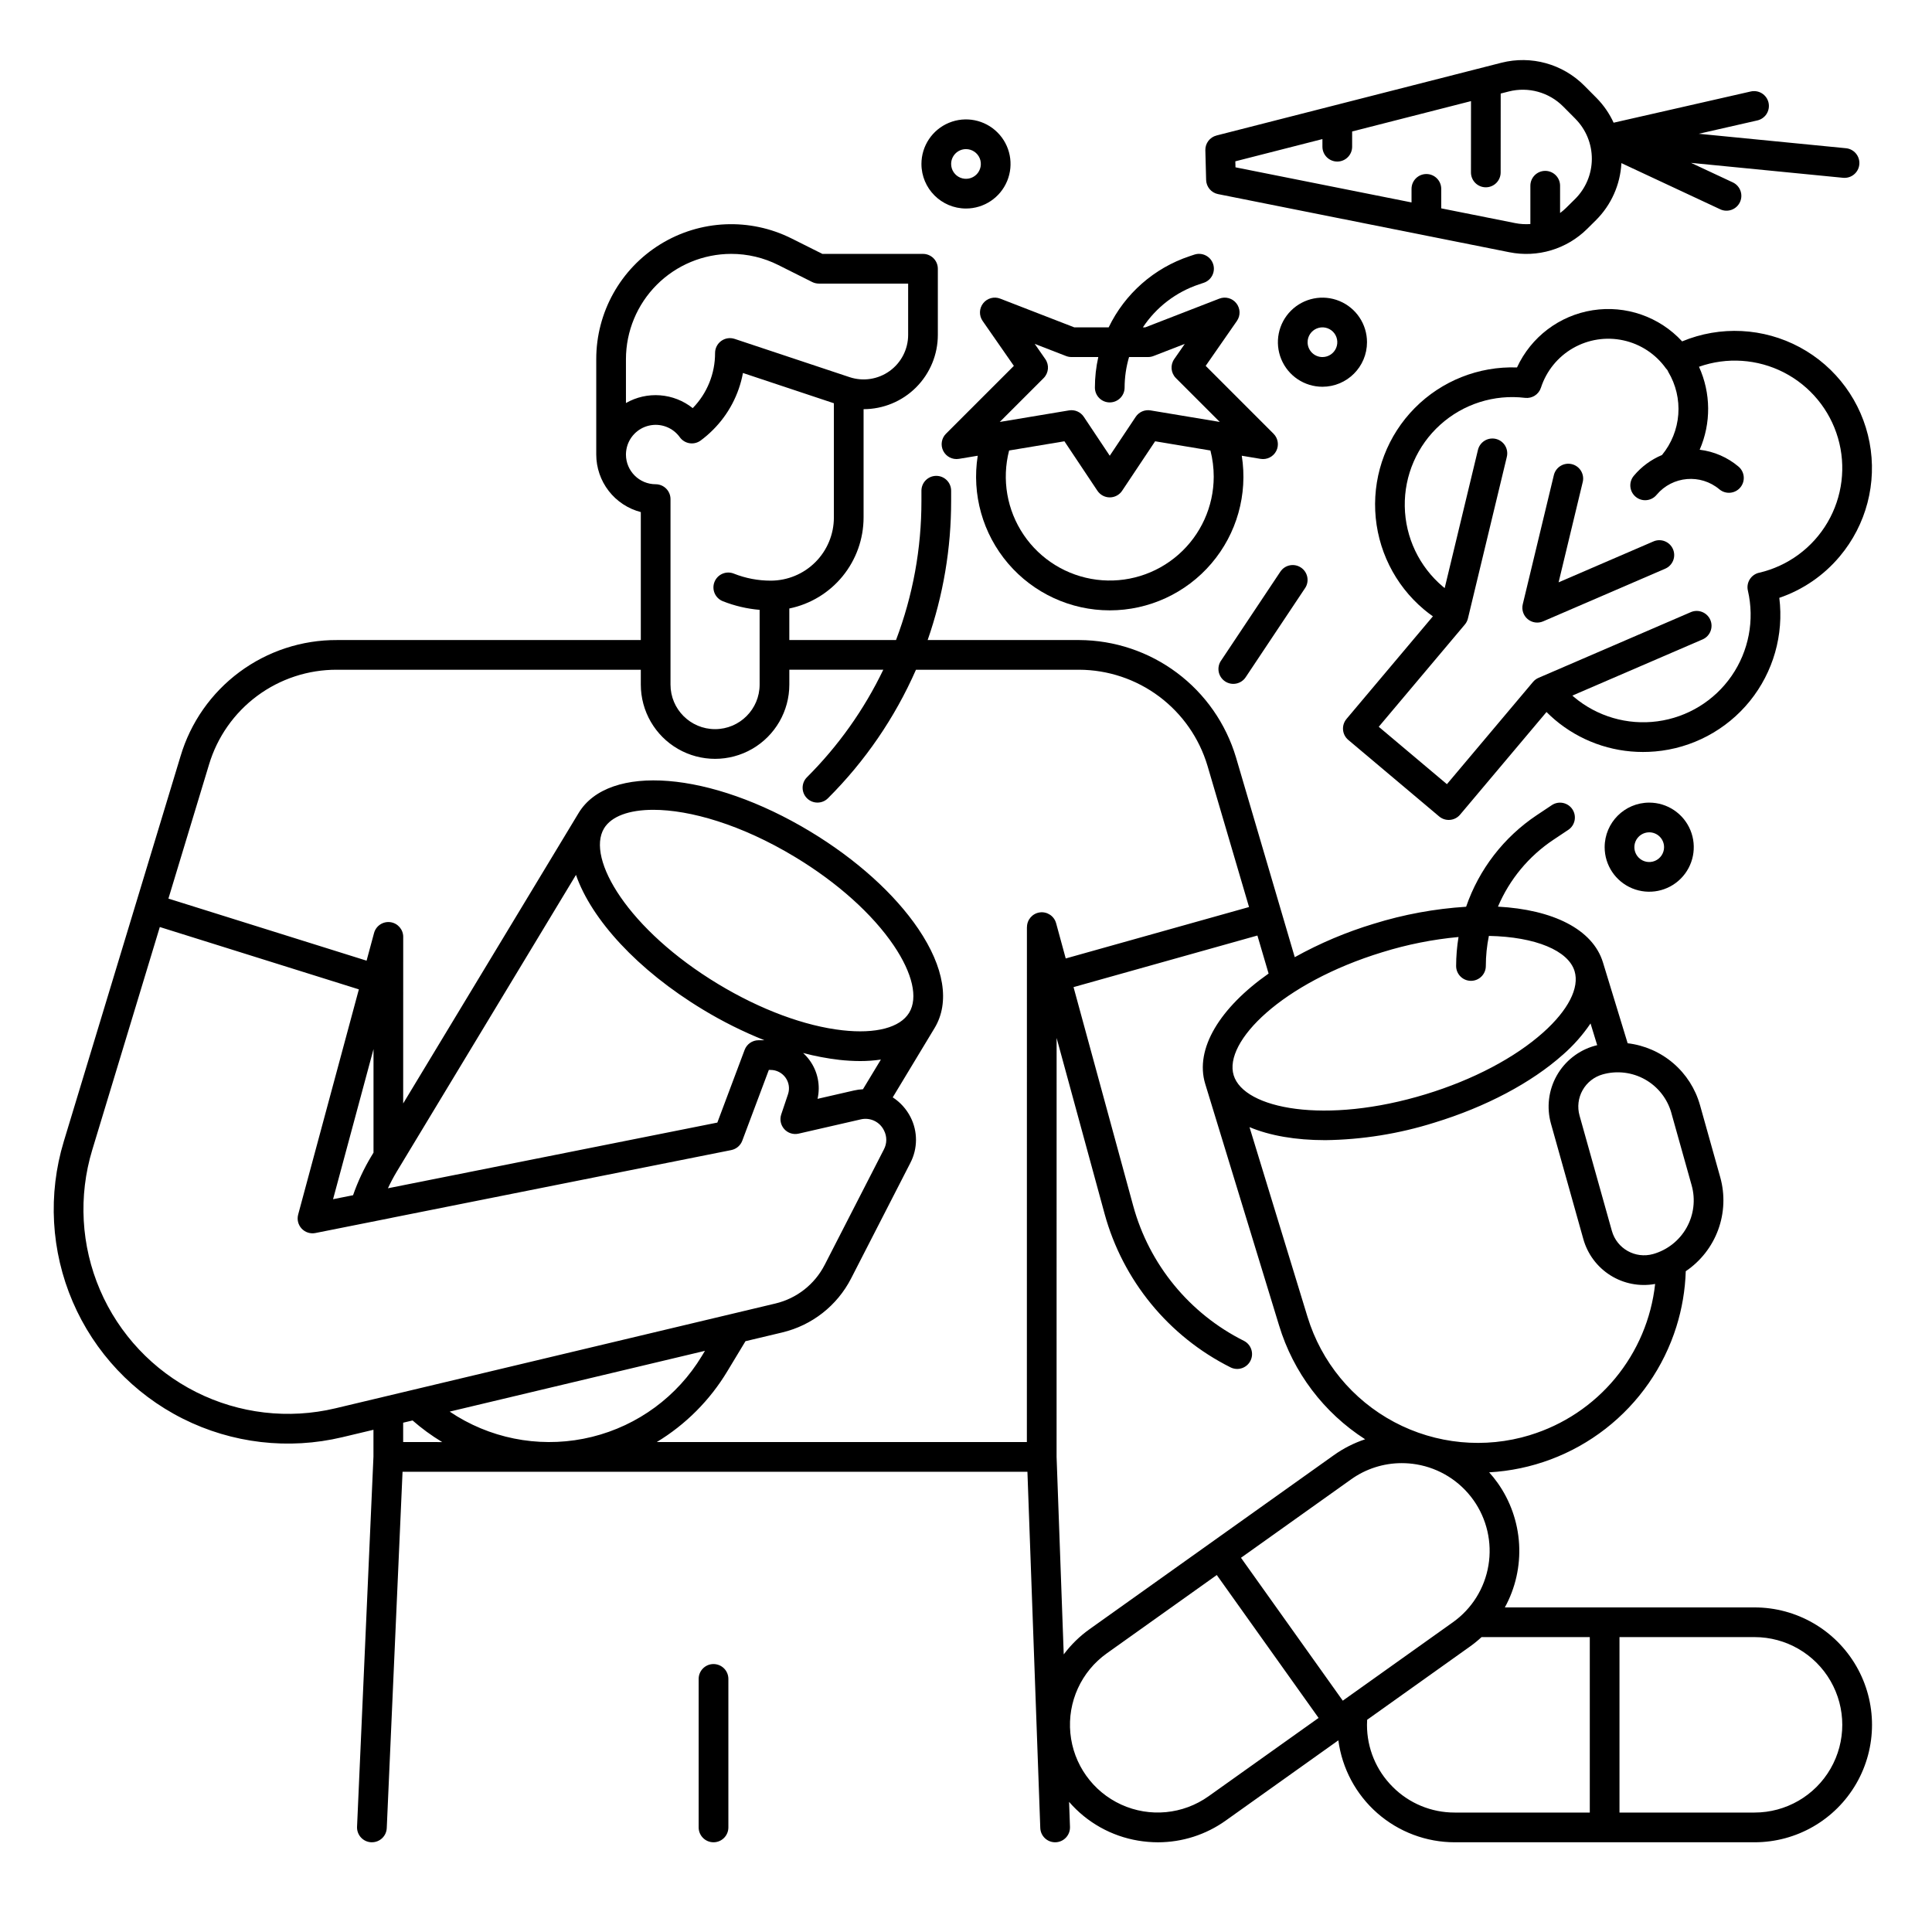 <?xml version="1.0" encoding="UTF-8"?>
<!-- Uploaded to: ICON Repo, www.iconrepo.com, Generator: ICON Repo Mixer Tools -->
<svg fill="#000000" width="800px" height="800px" version="1.1" viewBox="144 144 512 512" xmlns="http://www.w3.org/2000/svg">
 <g>
  <path d="m631.55 291.45c7.043-8.371 9.945-19.473 7.894-30.219-2.051-10.75-8.832-20.004-18.465-25.195-9.633-5.188-21.09-5.766-31.195-1.566-6.035-6.543-14.938-9.637-23.73-8.25-8.789 1.387-16.309 7.074-20.035 15.16-10.141-0.355-19.965 3.547-27.102 10.762-7.133 7.215-10.93 17.082-10.469 27.219 0.465 10.137 5.141 19.617 12.902 26.148 0.773 0.648 1.574 1.254 2.383 1.828l-22.906 27.199 0.004 0.004c-1.398 1.664-1.188 4.144 0.473 5.543l24.086 20.285h0.004c1.66 1.398 4.144 1.188 5.543-0.477l22.902-27.199c0.715 0.711 1.445 1.398 2.211 2.039v0.004c6.527 5.527 14.805 8.555 23.355 8.547 1.051 0 2.109-0.043 3.164-0.137l0.004 0.004c9.844-0.848 18.922-5.664 25.145-13.344 6.219-7.684 9.039-17.566 7.816-27.371 6.242-2.129 11.781-5.926 16.016-10.984zm-21.391 4.336h-0.004c-1.016 0.234-1.898 0.863-2.453 1.75-0.555 0.887-0.734 1.957-0.496 2.973 1.809 7.816 0.238 16.031-4.324 22.629-4.566 6.594-11.699 10.961-19.652 12.02-7.949 1.062-15.98-1.277-22.113-6.445-0.145-0.121-0.281-0.25-0.422-0.375l34.543-14.902c1.973-0.875 2.867-3.176 2.016-5.156-0.855-1.977-3.144-2.902-5.133-2.07l-40.406 17.43c-0.562 0.242-1.059 0.613-1.453 1.082l-22.816 27.094-18.062-15.211 22.816-27.094c0.395-0.469 0.672-1.02 0.816-1.613l10.301-42.785h-0.004c0.262-1.02 0.102-2.102-0.441-3.004-0.547-0.898-1.426-1.547-2.449-1.793-1.023-0.246-2.106-0.07-3 0.484-0.891 0.555-1.527 1.441-1.762 2.469l-8.805 36.578c-0.148-0.117-0.297-0.23-0.441-0.352-6.301-5.301-9.996-13.066-10.137-21.297-0.145-8.227 3.281-16.117 9.395-21.629 6.109-5.516 14.305-8.117 22.477-7.133 1.871 0.223 3.637-0.906 4.215-2.699 1.438-4.426 4.469-8.164 8.504-10.48 4.039-2.316 8.793-3.051 13.34-2.059 4.547 0.988 8.566 3.637 11.273 7.422 0.121 0.168 0.258 0.324 0.402 0.469 0.062 0.152 0.133 0.301 0.211 0.445 2.031 3.398 2.965 7.34 2.668 11.289-0.297 3.945-1.805 7.703-4.32 10.762-2.879 1.203-5.426 3.074-7.43 5.465-0.691 0.793-1.035 1.836-0.953 2.887 0.082 1.051 0.582 2.023 1.391 2.703 0.805 0.68 1.852 1.008 2.898 0.906 1.051-0.098 2.019-0.613 2.684-1.43 4.203-4.988 11.648-5.625 16.637-1.426 1.664 1.379 4.129 1.156 5.523-0.496 1.391-1.652 1.191-4.117-0.453-5.523-2.922-2.473-6.508-4.031-10.312-4.484 3.059-7.027 2.992-15.016-0.18-21.992 7.383-2.609 15.512-2.066 22.484 1.504 6.969 3.574 12.16 9.855 14.352 17.375 2.191 7.516 1.191 15.605-2.766 22.363-3.957 6.758-10.523 11.586-18.152 13.352z"/>
  <path d="m582.14 287.5-25.094 10.824 6.394-26.574 0.004 0.004c0.508-2.113-0.793-4.242-2.906-4.75-2.113-0.508-4.238 0.793-4.75 2.906l-8.238 34.227c-0.348 1.449 0.152 2.973 1.293 3.93 1.141 0.961 2.723 1.195 4.094 0.605l32.324-13.945c0.969-0.406 1.738-1.184 2.133-2.156 0.395-0.977 0.379-2.07-0.035-3.035-0.418-0.965-1.203-1.723-2.184-2.106-0.98-0.383-2.07-0.359-3.031 0.07z"/>
  <path d="m409.06 223.14c-1.613-0.625-3.445-0.125-4.516 1.238-1.07 1.359-1.125 3.258-0.137 4.676l8.277 11.906-17.984 17.977c-1.211 1.211-1.5 3.062-0.715 4.586 0.781 1.52 2.457 2.359 4.144 2.078l4.981-0.828c-1.625 10.238 1.316 20.672 8.047 28.555 6.731 7.883 16.574 12.422 26.938 12.422 10.367 0 20.211-4.539 26.941-12.422 6.731-7.883 9.672-18.316 8.047-28.555l4.984 0.832c1.688 0.281 3.367-0.559 4.148-2.082 0.785-1.52 0.492-3.375-0.715-4.582l-17.98-17.984 8.273-11.902c0.988-1.418 0.93-3.316-0.141-4.676-1.07-1.363-2.902-1.863-4.516-1.238l-19.613 7.606h-0.645c3.551-5.348 8.785-9.355 14.875-11.387l1.211-0.406c1-0.32 1.828-1.031 2.305-1.969 0.473-0.938 0.555-2.023 0.219-3.019-0.332-1-1.047-1.82-1.992-2.285-0.941-0.465-2.031-0.535-3.023-0.191l-1.211 0.402h0.004c-9.406 3.125-17.148 9.93-21.453 18.855h-9.133zm56.59 47.184c-0.008 7.91-3.418 15.438-9.359 20.66-5.941 5.227-13.84 7.644-21.688 6.641-7.848-1.004-14.887-5.332-19.32-11.883-4.438-6.555-5.84-14.695-3.859-22.355l14.66-2.441 8.742 13.113h0.004c0.73 1.094 1.957 1.754 3.273 1.754 1.316 0 2.547-0.66 3.273-1.754l8.742-13.113 14.652 2.441h0.004c0.582 2.266 0.875 4.598 0.875 6.938zm-27.551-19.68h-0.004c1.047 0 2.047-0.418 2.785-1.156 0.738-0.738 1.152-1.738 1.152-2.781 0.008-2.738 0.402-5.461 1.18-8.09h5.043c0.484 0 0.969-0.09 1.422-0.266l8.305-3.219-2.805 4.035c-1.086 1.562-0.898 3.68 0.449 5.027l11.625 11.621-18.352-3.055c-1.527-0.258-3.062 0.41-3.922 1.699l-6.879 10.316-6.879-10.316c-0.855-1.289-2.394-1.957-3.922-1.699l-18.348 3.059 11.625-11.621v-0.004c1.344-1.348 1.535-3.465 0.445-5.027l-2.805-4.035 8.305 3.219c0.453 0.176 0.934 0.266 1.422 0.266h7.121c-0.602 2.656-0.902 5.371-0.902 8.094 0 1.043 0.414 2.047 1.152 2.785 0.738 0.738 1.742 1.152 2.785 1.148z"/>
  <path d="m466.8 195.44 77.199 15.406c7.461 1.496 15.18-0.816 20.59-6.168l2.336-2.309h-0.004c4.059-4.031 6.473-9.426 6.766-15.141l26.203 12.242v0.004c1.969 0.906 4.297 0.055 5.215-1.91 0.918-1.961 0.074-4.297-1.883-5.223l-11.078-5.18 40.297 3.957c0.133 0.012 0.262 0.02 0.395 0.02v-0.004c2.094-0.008 3.816-1.652 3.914-3.746 0.102-2.09-1.453-3.894-3.535-4.106l-39.023-3.832 15.488-3.527c1.023-0.223 1.918-0.848 2.484-1.734 0.562-0.887 0.746-1.961 0.516-2.984-0.234-1.023-0.867-1.914-1.758-2.469-0.895-0.555-1.969-0.73-2.992-0.484l-36.305 8.266c-1.117-2.441-2.656-4.668-4.547-6.578l-3.238-3.258h0.004c-5.731-5.746-14.062-8.051-21.93-6.062l-75.523 19.285v0.004c-1.781 0.453-3.012 2.082-2.961 3.918l0.207 7.871c0.055 1.832 1.367 3.387 3.164 3.742zm27.656-14.582v2.023-0.004c0 2.176 1.766 3.938 3.938 3.938 2.176 0 3.938-1.762 3.938-3.938v-4.035l31.5-8.043-0.012 18.902c0 1.047 0.414 2.047 1.152 2.785 0.738 0.738 1.738 1.152 2.781 1.152 1.047 0 2.047-0.414 2.785-1.152s1.152-1.738 1.152-2.785l0.012-20.91 2.156-0.551c5.164-1.309 10.637 0.203 14.395 3.977l3.238 3.258-0.004 0.004c2.816 2.832 4.387 6.668 4.367 10.664-0.02 3.992-1.625 7.812-4.465 10.621l-2.336 2.309h0.004c-0.508 0.496-1.051 0.957-1.621 1.379v-7.231c0-2.172-1.762-3.934-3.934-3.934-2.176 0-3.938 1.762-3.938 3.934v10.156c-1.348 0.098-2.699 0.012-4.023-0.25l-19.598-3.91v-5.16c0-2.176-1.762-3.938-3.934-3.938-2.176 0-3.938 1.762-3.938 3.938v3.59l-46.652-9.305-0.043-1.59z"/>
  <path d="m608.98 569.98h-66.176c2.809-5.133 4.117-10.953 3.773-16.797s-2.324-11.473-5.715-16.242c-0.688-0.961-1.426-1.883-2.219-2.758 11.215-0.621 21.973-4.648 30.836-11.543 8.867-6.894 15.418-16.332 18.777-27.047 1.496-4.766 2.332-9.715 2.488-14.707 3.941-2.664 6.945-6.5 8.586-10.965 1.641-4.465 1.836-9.332 0.559-13.914l-5.379-19.176h-0.004c-1.215-4.316-3.684-8.176-7.098-11.09-3.41-2.91-7.609-4.746-12.062-5.269l-6.543-21.418c-2.703-8.848-13.363-14.004-27.824-14.785v-0.004c3.059-7.211 8.164-13.367 14.68-17.711l3.965-2.644h0.004c1.793-1.211 2.273-3.644 1.074-5.445-1.203-1.805-3.633-2.297-5.441-1.105l-3.965 2.644h-0.004c-8.742 5.824-15.332 14.359-18.754 24.293-8.312 0.523-16.531 2.039-24.484 4.512-7.273 2.195-14.289 5.16-20.93 8.852l-15.574-52.953c-2.676-8.953-8.156-16.812-15.641-22.41-7.481-5.598-16.566-8.641-25.91-8.68h-40.16c4.133-11.852 6.238-24.32 6.223-36.875v-2.699c0-2.176-1.762-3.938-3.938-3.938-2.172 0-3.934 1.762-3.934 3.938v2.699c0.016 12.602-2.266 25.098-6.734 36.875h-28.277v-8.363c5.555-1.141 10.543-4.16 14.129-8.555 3.582-4.391 5.543-9.883 5.551-15.551v-28.715c5.219-0.004 10.227-2.082 13.914-5.773 3.691-3.695 5.766-8.699 5.766-13.918v-17.523c0-1.043-0.414-2.047-1.152-2.785s-1.738-1.152-2.781-1.152h-26.668l-8.117-4.066h-0.004c-11.086-5.57-24.266-4.996-34.824 1.52-10.559 6.516-16.988 18.039-16.98 30.445v25.277c0.004 3.492 1.164 6.879 3.301 9.641 2.137 2.758 5.129 4.731 8.508 5.606v33.914h-80.531c-9.301-0.039-18.363 2.938-25.832 8.477-7.469 5.543-12.945 13.352-15.602 22.266l-30.949 102.12c-4.246 13.996-3.41 29.047 2.359 42.488 5.766 13.441 16.098 24.418 29.168 30.984 13.066 6.57 28.039 8.312 42.266 4.922l8.27-1.969v7.106l-4.348 98.098c-0.047 1.043 0.324 2.062 1.031 2.836 0.703 0.77 1.688 1.23 2.731 1.273h0.176 0.004c2.106 0 3.84-1.656 3.93-3.762l4.184-94.422h165.6l3.406 94.391c0.078 2.176 1.902 3.871 4.078 3.793 2.172-0.078 3.871-1.906 3.793-4.078l-0.238-6.633h-0.004c4.723 5.465 11.211 9.102 18.336 10.281 1.727 0.289 3.473 0.434 5.223 0.438 6.453-0.004 12.746-2.023 17.988-5.781l29.816-21.242c0.992 7.477 4.668 14.34 10.34 19.309s12.961 7.707 20.5 7.707h79.469c11.117 0 21.391-5.93 26.949-15.559 5.559-9.629 5.559-21.492 0-31.121-5.559-9.625-15.832-15.559-26.949-15.559zm-70.531-11.133c-1.008 6.086-4.406 11.52-9.441 15.086l-29.156 20.766-26.977-37.871 29.156-20.766c3.918-2.809 8.617-4.316 13.438-4.316 1.309 0 2.613 0.109 3.902 0.324 6.078 1.023 11.508 4.418 15.086 9.438 3.578 5.023 5.012 11.262 3.992 17.34zm11.016-34.531v0.004c-11.98 3.664-24.926 2.418-35.984-3.465-11.059-5.883-19.328-15.922-22.984-27.902l-15.367-50.254c5.383 2.262 12.23 3.453 20.004 3.453v0.004c9.852-0.125 19.629-1.691 29.02-4.652 13.605-4.156 25.695-10.555 34.051-18.02l0.004 0.004c2.777-2.43 5.234-5.207 7.301-8.266l1.762 5.762c-0.223 0.055-0.445 0.105-0.664 0.168-4.273 1.199-7.894 4.047-10.066 7.914-2.172 3.867-2.719 8.438-1.523 12.711l8.57 30.547c1.109 4.008 3.68 7.453 7.203 9.664 3.523 2.211 7.742 3.023 11.836 2.277-1.008 9.188-4.684 17.875-10.578 24.996-5.894 7.117-13.746 12.352-22.586 15.051zm37.465-85.355 5.379 19.176c1.055 3.769 0.57 7.801-1.348 11.215-1.918 3.41-5.109 5.922-8.875 6.984-4.711 1.316-9.598-1.426-10.922-6.133l-8.566-30.555c-0.637-2.262-0.348-4.684 0.805-6.731 1.148-2.047 3.066-3.555 5.328-4.191 3.769-1.062 7.809-0.578 11.223 1.34 3.414 1.918 5.926 5.113 6.981 8.887zm-76.578-42.621h-0.004c6.566-2.039 13.328-3.387 20.176-4.023-0.418 2.539-0.629 5.106-0.637 7.68 0 2.172 1.762 3.934 3.938 3.934 2.172 0 3.934-1.762 3.934-3.934 0.004-2.68 0.273-5.348 0.809-7.973 12.449 0.25 21.059 3.926 22.707 9.328 1.348 4.414-1.68 10.344-8.309 16.262-7.523 6.719-18.57 12.531-31.109 16.363-26.621 8.133-48.203 3.887-50.922-5.019-2.723-8.902 12.797-24.484 39.414-32.621zm-200.47-157.16c0.008-7.394 2.949-14.484 8.176-19.715 5.227-5.231 12.316-8.172 19.711-8.184 4.348-0.004 8.633 1.012 12.516 2.969l8.953 4.488c0.547 0.273 1.152 0.414 1.766 0.418h23.664v13.586c0 3.797-1.82 7.359-4.898 9.578-3.078 2.223-7.035 2.824-10.637 1.625l-30.453-10.137v0.004c-1.203-0.402-2.523-0.199-3.547 0.543-1.027 0.738-1.633 1.93-1.633 3.195 0.016 5.457-2.109 10.703-5.922 14.609-2.477-1.973-5.484-3.152-8.641-3.394-3.152-0.242-6.309 0.469-9.055 2.043zm0 25.277c0-0.453 0.043-0.902 0.121-1.348 0.547-3.121 2.91-5.613 6-6.32 3.09-0.711 6.301 0.504 8.152 3.078 0.613 0.855 1.547 1.43 2.59 1.594 1.039 0.16 2.102-0.102 2.949-0.73 1.145-0.848 2.223-1.781 3.231-2.789 4.129-4.106 6.906-9.371 7.965-15.098l24.098 8.02v30.285c-0.004 4.438-1.77 8.688-4.906 11.824-3.133 3.137-7.387 4.898-11.82 4.906-3.359 0.004-6.684-0.629-9.805-1.871-0.969-0.387-2.055-0.371-3.012 0.043-0.957 0.414-1.715 1.191-2.098 2.164-0.805 2.019 0.184 4.309 2.203 5.109 3.121 1.238 6.41 2.012 9.758 2.293v19.809c0 6.519-5.289 11.805-11.809 11.805-6.523 0-11.809-5.285-11.809-11.805v-49.16c0-1.043-0.414-2.043-1.152-2.781-0.738-0.738-1.738-1.156-2.785-1.156-4.344-0.004-7.867-3.523-7.871-7.871zm-77 252.76c-12.426 2.957-25.496 1.434-36.906-4.305-11.41-5.734-20.43-15.316-25.469-27.055-5.039-11.734-5.769-24.875-2.066-37.098l17.91-59.09 52.75 16.523-16.09 59.688 0.004-0.004c-0.355 1.316-0.008 2.719 0.926 3.715 0.93 0.996 2.309 1.438 3.644 1.172l20.098-4.004c0.09-0.02 0.18-0.039 0.27-0.062l89.84-17.914v-0.004c1.332-0.266 2.438-1.203 2.914-2.477l7.039-18.758h0.453c1.57-0.004 3.047 0.754 3.965 2.027 0.918 1.273 1.168 2.914 0.668 4.402l-1.801 5.363c-0.453 1.352-0.141 2.84 0.816 3.898 0.953 1.055 2.406 1.512 3.797 1.191l16.434-3.769h-0.004c2.504-0.609 5.09 0.617 6.199 2.938 0.812 1.574 0.801 3.449-0.031 5.012l-15.695 30.602h-0.004c-2.641 5.156-7.406 8.895-13.043 10.234zm139.81-84.555c-0.801 0.039-1.602 0.148-2.383 0.328l-9.652 2.215c0.812-3.547 0.047-7.273-2.094-10.215-0.512-0.703-1.094-1.352-1.734-1.938 3.148 0.836 6.352 1.441 9.586 1.82 1.832 0.207 3.676 0.312 5.519 0.32 1.844 0.004 3.688-0.129 5.512-0.395zm12.25-20.289-0.016 0.023c-2.398 3.938-8.824 5.629-17.641 4.644-10.023-1.117-21.727-5.465-32.949-12.242-23.828-14.391-35.07-33.297-30.258-41.266 1.93-3.191 6.609-4.922 13.062-4.922 9.652 0 23.266 3.867 37.543 12.496 11.223 6.777 20.516 15.109 26.176 23.465 4.977 7.363 6.469 13.852 4.082 17.801zm-88.301-36.516c4.074 11.746 16.27 25.203 33.629 35.684h-0.004c5.203 3.156 10.66 5.875 16.312 8.133h-1.555c-1.645 0-3.113 1.02-3.688 2.559l-7.231 19.266-87.297 17.406c0.699-1.504 1.477-2.973 2.328-4.394zm-54.246 74.578c-1.961 3.262-3.578 6.719-4.828 10.312l-5.301 1.055 10.719-39.77v27.434zm22.754 68.922c-0.672-0.406-1.328-0.828-1.977-1.266l67.652-16.105-0.82 1.355c-6.477 10.727-16.945 18.438-29.109 21.441-12.164 3.004-25.02 1.055-35.746-5.426zm-14.305 6.805v-5.133l2.496-0.59c2.41 2.109 5 4.004 7.742 5.664 0.035 0.023 0.07 0.043 0.109 0.062zm85.898-18.746 4.82-7.984 9.766-2.324v-0.004c7.871-1.875 14.531-7.102 18.223-14.301l15.695-30.602v-0.004c1.984-3.805 2.004-8.336 0.051-12.16-1.086-2.125-2.707-3.93-4.711-5.227l11.074-18.344 0.012-0.02c4.102-6.789 2.57-16.125-4.305-26.285-6.277-9.277-16.445-18.434-28.621-25.789-26.445-15.973-53.418-18.129-61.41-4.91l-46.488 76.965 0.008-44.141h0.004c0-1.973-1.461-3.641-3.418-3.902-1.957-0.258-3.801 0.973-4.316 2.879l-1.977 7.324-52.516-16.449 10.754-35.5c2.176-7.289 6.656-13.68 12.766-18.215 6.113-4.531 13.527-6.965 21.137-6.934h80.531v3.938-0.004c0 7.031 3.75 13.527 9.84 17.043s13.59 3.516 19.68 0 9.84-10.012 9.84-17.043v-3.938h24.898v0.004c-5.078 10.57-11.918 20.203-20.223 28.488-1.539 1.535-1.539 4.027 0 5.566 1.539 1.535 4.031 1.535 5.566 0 9.828-9.801 17.738-21.352 23.32-34.055h43.258c7.644 0.031 15.078 2.519 21.199 7.102 6.117 4.582 10.605 11.008 12.793 18.332l11.016 37.453-48.578 13.629-2.547-9.344h-0.004c-0.516-1.898-2.359-3.125-4.312-2.863-1.953 0.262-3.41 1.93-3.406 3.902h-0.016l-0.012 136.46h-98.078c7.66-4.637 14.074-11.074 18.688-18.746zm87.266 22.672 0.008-111.02 12.707 46.574v0.004c4.84 17.699 16.98 32.504 33.387 40.723 1.945 0.969 4.309 0.184 5.281-1.762 0.973-1.945 0.184-4.309-1.762-5.281-14.406-7.215-25.062-20.215-29.312-35.754l-15.816-57.977 48.727-13.672 2.965 10.078c-12.848 9.027-19.645 19.918-16.789 29.258l19.562 63.988c3.773 12.453 11.859 23.152 22.812 30.176-2.965 0.984-5.766 2.406-8.309 4.223l-64.719 46.098c-2.617 1.863-4.926 4.121-6.848 6.691zm40.281 89.938c-6.766 4.82-15.586 5.664-23.141 2.215-7.559-3.449-12.699-10.668-13.488-18.934-0.793-8.27 2.887-16.332 9.652-21.148l29.152-20.762 26.977 37.871zm48.789-2.492c-4.371-4.348-6.824-10.266-6.809-16.43 0-0.457 0.02-0.902 0.043-1.344l27.258-19.418c1.07-0.766 2.094-1.598 3.059-2.492h28.684v46.496h-35.801c-6.168 0.016-12.086-2.434-16.434-6.809zm95.902 6.812h-35.797v-46.496h35.797c8.305 0 15.98 4.434 20.133 11.625 4.152 7.191 4.152 16.055 0 23.246-4.152 7.195-11.828 11.625-20.133 11.625z"/>
  <path d="m333.09 584.99c-2.172 0-3.938 1.762-3.938 3.934v39.363c0 2.172 1.766 3.934 3.938 3.934 2.176 0 3.938-1.762 3.938-3.934v-39.363c0-1.043-0.414-2.043-1.152-2.781-0.738-0.738-1.742-1.152-2.785-1.152z"/>
  <path d="m569.25 368.51c0 4.773 2.879 9.082 7.289 10.906 4.414 1.828 9.492 0.82 12.871-2.559 3.375-3.375 4.387-8.457 2.559-12.867-1.828-4.414-6.133-7.289-10.91-7.289-6.519 0.008-11.801 5.289-11.809 11.809zm15.742 0h0.004c0 1.59-0.961 3.027-2.43 3.637-1.473 0.609-3.164 0.27-4.289-0.855-1.129-1.125-1.465-2.816-0.855-4.289 0.609-1.469 2.047-2.43 3.637-2.43 1.043 0 2.047 0.414 2.785 1.152 0.738 0.738 1.152 1.738 1.152 2.785z"/>
  <path d="m506.27 234.69c0-4.777-2.875-9.082-7.289-10.91-4.41-1.828-9.488-0.816-12.867 2.559-3.379 3.379-4.387 8.457-2.559 12.867 1.828 4.414 6.133 7.289 10.906 7.289 6.519-0.004 11.805-5.289 11.809-11.805zm-15.742 0c0-1.594 0.957-3.027 2.43-3.637 1.469-0.609 3.164-0.273 4.289 0.852s1.461 2.82 0.852 4.289c-0.609 1.473-2.043 2.43-3.637 2.43-2.172 0-3.934-1.762-3.934-3.934z"/>
  <path d="m400 199.26c4.773 0 9.078-2.875 10.906-7.289 1.828-4.414 0.82-9.492-2.559-12.867-3.375-3.379-8.457-4.387-12.867-2.562-4.414 1.828-7.289 6.137-7.289 10.91 0.008 6.519 5.289 11.801 11.809 11.809zm0-15.742c1.59 0 3.027 0.957 3.637 2.43 0.605 1.469 0.27 3.164-0.855 4.289s-2.816 1.461-4.289 0.852c-1.473-0.609-2.43-2.043-2.43-3.637 0-2.172 1.762-3.934 3.938-3.934z"/>
  <path d="m483.32 295.48-15.742 23.617-0.004-0.004c-0.586 0.871-0.801 1.938-0.598 2.965s0.809 1.93 1.68 2.512c0.871 0.582 1.938 0.793 2.965 0.582 1.027-0.207 1.93-0.816 2.504-1.691l15.742-23.617 0.004 0.004c1.191-1.809 0.699-4.242-1.105-5.441-1.801-1.203-4.234-0.723-5.445 1.074z"/>
 </g>
</svg>
